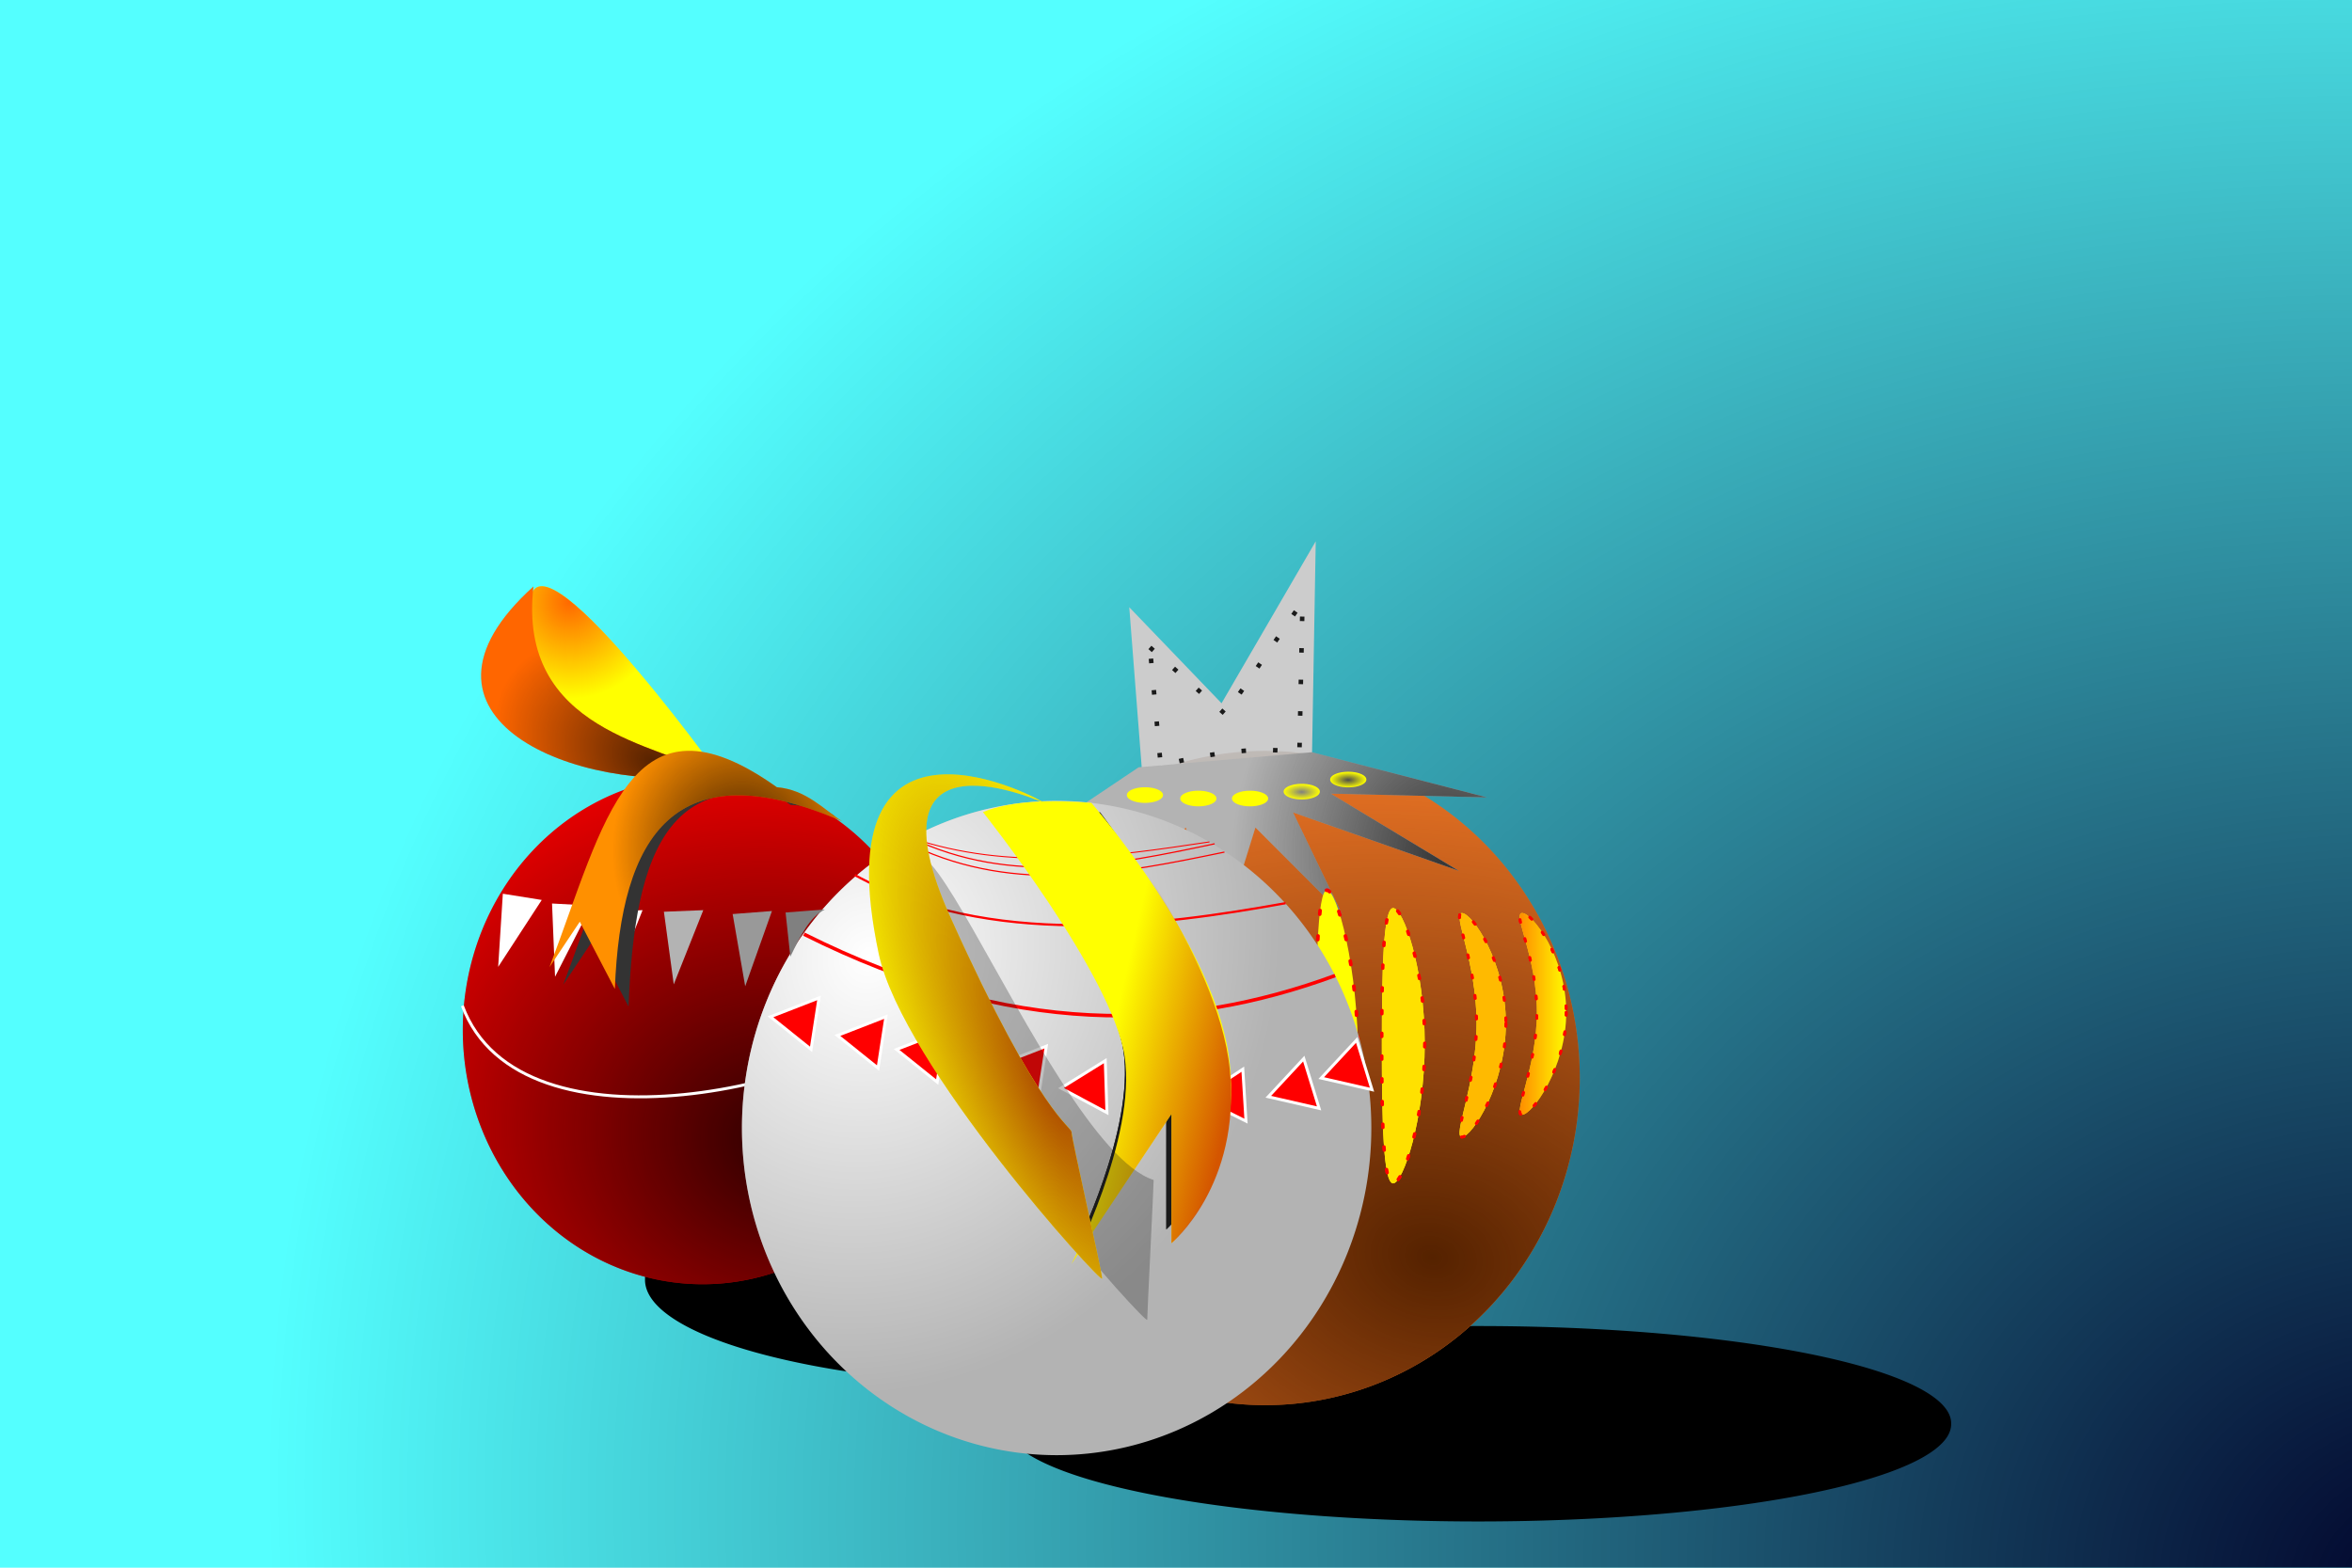 <?xml version="1.0" encoding="UTF-8" standalone="no"?>
<!-- Created with Inkscape (http://www.inkscape.org/) -->
<svg xmlns:inkscape="http://www.inkscape.org/namespaces/inkscape" xmlns:rdf="http://www.w3.org/1999/02/22-rdf-syntax-ns#" xmlns="http://www.w3.org/2000/svg" xmlns:sodipodi="http://sodipodi.sourceforge.net/DTD/sodipodi-0.dtd" xmlns:cc="http://creativecommons.org/ns#" xmlns:xlink="http://www.w3.org/1999/xlink" xmlns:dc="http://purl.org/dc/elements/1.1/" xmlns:svg="http://www.w3.org/2000/svg" xmlns:ns1="http://sozi.baierouge.fr" id="svg2" sodipodi:docname="Nuovo documento 1" viewBox="0 0 2400 1600" version="1.1" inkscape:version="0.48.3.1 r9886">
<defs id="defs4">
<radialGradient id="radialGradient3792" gradientUnits="userSpaceOnUse" cy="837.73" cx="456.37" gradientTransform="matrix(1.2 .473 -.517 1.31 338.19 -502.78)" r="321.12" inkscape:collect="always">
<stop id="stop3788" style="stop-color:#ffffff" offset="0"/>
<stop id="stop3790" style="stop-color:#ffffff;stop-opacity:0" offset="1"/>
</radialGradient>
<radialGradient id="radialGradient3804" gradientUnits="userSpaceOnUse" cy="1125.3" cx="815.14" gradientTransform="matrix(.355 -1.761 2.305 .465 -2068.2 2080.7)" r="321.12" inkscape:collect="always">
<stop id="stop3800" style="stop-color:#552200" offset="0"/>
<stop id="stop3802" style="stop-color:#552200;stop-opacity:0" offset="1"/>
</radialGradient>
<radialGradient id="radialGradient3814" gradientUnits="userSpaceOnUse" cy="1155.7" cx="821.46" gradientTransform="matrix(.383 -1.669 2.007 .442 -1878.2 1993.3)" r="321.12" inkscape:collect="always">
<stop id="stop3810" style="stop-color:#2b0000" offset="0"/>
<stop id="stop3812" style="stop-color:#2b0000;stop-opacity:0" offset="1"/>
</radialGradient>
<linearGradient id="linearGradient3872" y2="1039.1" gradientUnits="userSpaceOnUse" x2="1155.8" y1="1069.5" x1="1286.6" inkscape:collect="always">
<stop id="stop3823" style="stop-color:#d45500" offset="0"/>
<stop id="stop3825" style="stop-color:#d45500;stop-opacity:0" offset="1"/>
</linearGradient>
<filter id="filter3890" inkscape:collect="always">
<feGaussianBlur id="feGaussianBlur3892" stdDeviation="5.478" inkscape:collect="always"/>
</filter>
<radialGradient id="radialGradient3904" gradientUnits="userSpaceOnUse" cy="1166.2" cx="941.98" gradientTransform="matrix(-1.494 -3.45 1.2 -.519 1081 4960.4)" r="118.93" inkscape:collect="always">
<stop id="stop3900" style="stop-color:#aa4400" offset="0"/>
<stop id="stop3902" style="stop-color:#aa4400;stop-opacity:0" offset="1"/>
</radialGradient>
<filter id="filter3932" inkscape:collect="always">
<feGaussianBlur id="feGaussianBlur3934" stdDeviation="9.022" inkscape:collect="always"/>
</filter>
<radialGradient id="radialGradient3949" gradientUnits="userSpaceOnUse" cy="796.82" cx="666.6" gradientTransform="matrix(.462 -.887 1.277 .664 -658.33 840.46)" r="119.65" inkscape:collect="always">
<stop id="stop3945" style="stop-color:#552200" offset="0"/>
<stop id="stop3947" style="stop-color:#552200;stop-opacity:0" offset="1"/>
</radialGradient>
<radialGradient id="radialGradient3967" gradientUnits="userSpaceOnUse" cy="780.09" cx="680.92" gradientTransform="matrix(-.989 .146 -.15 -1.014 1371.8 1305.6)" r="96.631" inkscape:collect="always">
<stop id="stop3963" style="stop-color:#ff6800" offset="0"/>
<stop id="stop3965" style="stop-color:#ff6800;stop-opacity:0" offset="1"/>
</radialGradient>
<filter id="filter3997" inkscape:collect="always">
<feGaussianBlur id="feGaussianBlur3999" stdDeviation="7.807" inkscape:collect="always"/>
</filter>
<radialGradient id="radialGradient4009" gradientUnits="userSpaceOnUse" cy="898.68" cx="667.6" gradientTransform="matrix(-.154 -.988 .887 -.138 64.963 1656.8)" r="149.36" inkscape:collect="always">
<stop id="stop4005" style="stop-color:#2b1100" offset="0"/>
<stop id="stop4007" style="stop-color:#2b1100;stop-opacity:0" offset="1"/>
</radialGradient>
<radialGradient id="radialGradient4047" gradientUnits="userSpaceOnUse" cy="318.77" cx="1315.8" gradientTransform="matrix(-.026 -1 .874 -.023 1232.3 1648.5)" r="250.83" inkscape:collect="always">
<stop id="stop4043" style="stop-color:#333333" offset="0"/>
<stop id="stop4045" style="stop-color:#333333;stop-opacity:0" offset="1"/>
</radialGradient>
<radialGradient id="radialGradient4132" gradientUnits="userSpaceOnUse" cy="795.64" cx="1259.7" gradientTransform="matrix(1 0 0 .429 0 454.65)" r="18.461" inkscape:collect="always">
<stop id="stop4128" style="stop-color:#808080" offset="0"/>
<stop id="stop4130" style="stop-color:#808080;stop-opacity:0" offset="1"/>
</radialGradient>
<radialGradient id="radialGradient4140" gradientUnits="userSpaceOnUse" cy="795.64" cx="1259.7" gradientTransform="matrix(1 0 0 .429 0 454.65)" r="18.461" inkscape:collect="always">
<stop id="stop4136" style="stop-color:#4d4d4d" offset="0"/>
<stop id="stop4138" style="stop-color:#4d4d4d;stop-opacity:0" offset="1"/>
</radialGradient>
<linearGradient id="linearGradient4179" y2="1034.8" gradientUnits="userSpaceOnUse" x2="1599.7" y1="1034.8" x1="1549.4" inkscape:collect="always">
<stop id="stop4173" style="stop-color:#ff8a00" offset="0"/>
<stop id="stop4175" style="stop-color:#ff8a00;stop-opacity:0" offset="1"/>
</linearGradient>
<radialGradient id="radialGradient4195" gradientUnits="userSpaceOnUse" cy="2922.5" cx="1235.5" gradientTransform="matrix(.309 -1.518 1.791 .365 -3110.8 2446.1)" r="1229.2" inkscape:collect="always">
<stop id="stop4191" style="stop-color:#000028" offset="0"/>
<stop id="stop4193" style="stop-color:#000028;stop-opacity:0" offset="1"/>
</radialGradient>
<filter id="filter4252" height="2.116" width="1.157" y="-.558" x="-.078" inkscape:collect="always">
<feGaussianBlur id="feGaussianBlur4254" stdDeviation="31.475" inkscape:collect="always"/>
</filter>
</defs>
<sodipodi:namedview id="base" bordercolor="#666666" inkscape:pageshadow="2" inkscape:guide-bbox="true" pagecolor="#ffffff" inkscape:showpageshadow="false" inkscape:window-maximized="1" inkscape:zoom="0.3325" inkscape:window-x="0" inkscape:window-height="740" showgrid="false" borderopacity="1.0" inkscape:current-layer="layer10" inkscape:cx="1200" inkscape:cy="800" showguides="false" inkscape:window-y="0" inkscape:snap-global="false" inkscape:window-width="1280" inkscape:pageopacity="0.0" inkscape:document-units="px">
<sodipodi:guide id="guide2987" position="2424.366,0" orientation="0,1"/>
<sodipodi:guide id="guide2989" position="2496.672,1599.231" orientation="0,1"/>
<sodipodi:guide id="guide2991" position="2398.847,829.388" orientation="1,0"/>
<sodipodi:guide id="guide2993" position="-4.253,931.467" orientation="1,0"/>
<sodipodi:guide id="guide3765" position="1199.423,1042.052" orientation="1,0"/>
<sodipodi:guide id="guide3767" position="-327.502,799.615" orientation="0,1"/>
<sodipodi:guide id="guide3769" position="-267.956,1182.41" orientation="0,1"/>
<sodipodi:guide id="guide3771" position="-331.755,238.183" orientation="0,1"/>
<sodipodi:guide id="guide3773" position="1616.244,714.55" orientation="1,0"/>
<sodipodi:guide id="guide3794" position="2215.956,119.092" orientation="0,1"/>
</sodipodi:namedview>
<g id="layer2" inkscape:label="sfondo" inkscape:groupmode="layer">
<rect id="rect3782" style="stroke-width:0;fill:#54ffff" height="1658.8" width="2458.4" y="-24.751" x="-34.026"/>
</g>
<g id="layer9" inkscape:label="sfondo2" inkscape:groupmode="layer">
<rect id="rect4186" style="stroke-width:0;fill:url(#radialGradient4195)" height="1658.8" width="2458.4" y="-24.751" x="-34.026"/>
</g>
<g id="layer10" inkscape:label="ombre" inkscape:groupmode="layer">
<path id="path4198" sodipodi:rx="482.70676" sodipodi:ry="67.669174" style="filter:url(#filter4252);stroke-width:0;fill:#000000" sodipodi:type="arc" d="m2117.3 1445.1a482.71 67.669 0 1 1 -965.41 0 482.71 67.669 0 1 1 965.41 0z" transform="matrix(1 0 0 1.467 -126.32 -666.87)" sodipodi:cy="1445.1128" sodipodi:cx="1634.5864"/>
<path id="path4256" sodipodi:rx="482.70676" sodipodi:ry="67.669174" style="filter:url(#filter4252);stroke-width:0;fill:#000000" sodipodi:type="arc" d="m2117.3 1445.1a482.71 67.669 0 1 1 -965.41 0 482.71 67.669 0 1 1 965.41 0z" transform="matrix(.881 0 0 1.614 -356.64 -1026.7)" sodipodi:cy="1445.1128" sodipodi:cx="1634.5864"/>
</g>
<g id="layer1" inkscape:label="Livello 1" inkscape:groupmode="layer" transform="translate(0 547.64)">
<path id="path3775" sodipodi:rx="321.12219" sodipodi:ry="333.88199" style="stroke-width:0;fill:#ff0000" sodipodi:type="arc" d="m965.49 985.4a321.12 333.88 0 1 1 -642.24 0 321.12 333.88 0 1 1 642.24 0z" transform="matrix(.762 0 0 .777 225.93 -262.04)" sodipodi:cy="985.40192" sodipodi:cx="644.37097"/>
<path id="path3777" sodipodi:rx="321.12219" sodipodi:ry="333.88199" style="stroke-width:0;fill:#ff7f2a" sodipodi:type="arc" d="m965.49 985.4a321.12 333.88 0 1 1 -642.24 0 321.12 333.88 0 1 1 642.24 0z" transform="translate(646.5 -432.8)" sodipodi:cy="985.40192" sodipodi:cx="644.37097"/>
<path id="path4012" style="stroke-width:0;fill:#cccccc" inkscape:connector-curvature="0" d="m1152.3 72.092 94.183 98.027 96.105-165.3-3.844 221.04-172.99 19.221z"/>
<path id="path3796" sodipodi:rx="321.12219" sodipodi:ry="333.88199" style="stroke-width:0;fill:url(#radialGradient3804)" sodipodi:type="arc" d="m965.49 985.4a321.12 333.88 0 1 1 -642.24 0 321.12 333.88 0 1 1 642.24 0z" transform="translate(646.5 -432.8)" sodipodi:cy="985.40192" sodipodi:cx="644.37097"/>
<path id="path3806" sodipodi:rx="321.12219" sodipodi:ry="333.88199" style="stroke-width:0;fill:url(#radialGradient3814)" sodipodi:type="arc" d="m965.49 985.4a321.12 333.88 0 1 1 -642.24 0 321.12 333.88 0 1 1 642.24 0z" transform="matrix(.762 0 0 .777 225.93 -262.04)" sodipodi:cy="985.40192" sodipodi:cx="644.37097"/>
<path id="path4014" sodipodi:nodetypes="cccccccccccccc" style="stroke-width:0;fill:#b3b3b3" inkscape:connector-curvature="0" d="m1338.7 220.09 178.76 46.13-159.53-3.844 130.7 78.806-169.14-59.585 49.975 103.79-88.416-88.417-34.598 111.48-36.52-111.48-86.494 90.339 38.442-94.183-146.08 40.364 146.08-98.027z"/>
<path id="path4039" d="m1338.7 220.09 178.76 46.13-159.53-3.844 130.7 78.806-169.14-59.585 49.975 103.79-88.416-88.417-34.598 111.48-36.52-111.48-86.494 90.339 38.442-94.183-146.08 40.364 146.08-98.027z" sodipodi:nodetypes="cccccccccccccc" style="stroke-width:0;fill:url(#radialGradient4047)" inkscape:connector-curvature="0"/>
<path id="path4074" style="stroke:#ffffff;stroke-width:3;fill:none" d="m471.8 1026.5c59.463 159.7 386.41 82.64 467.04-1.589" sodipodi:nodetypes="cc" inkscape:connector-curvature="0" transform="translate(0 -547.64)"/>
<path id="path4149" sodipodi:nodetypes="sssss" style="stroke:#ff0000;stroke-linecap:round;stroke-dasharray:3.715, 22.293;stroke-width:3.716;fill:#ffff00" inkscape:connector-curvature="0" d="m1386 536.24c0 98.359-21.897 180.83-31.932 180.83s-11.422-80.247-11.422-178.61c0-98.359 1.387-177.58 11.422-177.58s31.932 76.996 31.932 175.36z"/>
<path id="path3779" sodipodi:rx="321.12219" sodipodi:ry="333.88199" style="stroke-width:0;fill:#b3b3b3" sodipodi:type="arc" d="m965.49 985.4a321.12 333.88 0 1 1 -642.24 0 321.12 333.88 0 1 1 642.24 0z" transform="translate(433.83 -381.76)" sodipodi:cy="985.40192" sodipodi:cx="644.37097"/>
<path id="path3784" sodipodi:rx="321.12219" sodipodi:ry="333.88199" style="stroke-width:0;fill:url(#radialGradient3792)" sodipodi:type="arc" d="m965.49 985.4a321.12 333.88 0 1 1 -642.24 0 321.12 333.88 0 1 1 642.24 0z" transform="translate(433.83 -381.76)" sodipodi:cy="985.40192" sodipodi:cx="644.37097"/>
<path id="path4037" sodipodi:nodetypes="cccccc" d="m1173.4 113.15 77.059 68.227 78.631-115.05-3.145 153.84c-40.882-5.405-79.592-1.717-141.54 13.378z" style="stroke:#1a1a1a;stroke-dasharray:4.6, 27.6;stroke-width:4.6;fill:#cccccc" inkscape:connector-curvature="0"/>
</g>
<g id="layer8" inkscape:label="motivocrem" inkscape:groupmode="layer">
<path id="path4104" sodipodi:rx="18.460625" sodipodi:ry="7.9116964" style="stroke-width:0;fill:#ffff00" sodipodi:type="arc" d="m1278.2 795.64a18.461 7.912 0 1 1 -36.921 0 18.461 7.912 0 1 1 36.921 0z" transform="translate(-91.424 15.823)" sodipodi:cy="795.64417" sodipodi:cx="1259.7179"/>
<path id="path4106" sodipodi:rx="18.460625" sodipodi:ry="7.9116964" style="stroke-width:0;fill:#ffff00" sodipodi:type="arc" d="m1278.2 795.64a18.461 7.912 0 1 1 -36.921 0 18.461 7.912 0 1 1 36.921 0z" transform="translate(-36.921 19.34)" sodipodi:cy="795.64417" sodipodi:cx="1259.7179"/>
<path id="path4108" sodipodi:rx="18.460625" sodipodi:ry="7.9116964" style="stroke-width:0;fill:#ffff00" sodipodi:type="arc" d="m1278.2 795.64a18.461 7.912 0 1 1 -36.921 0 18.461 7.912 0 1 1 36.921 0z" transform="translate(15.823 19.34)" sodipodi:cy="795.64417" sodipodi:cx="1259.7179"/>
<path id="path4110" sodipodi:rx="18.460625" sodipodi:ry="7.9116964" style="stroke-width:0;fill:#ffff00" sodipodi:type="arc" d="m1278.2 795.64a18.461 7.912 0 1 1 -36.921 0 18.461 7.912 0 1 1 36.921 0z" transform="translate(68.568 12.307)" sodipodi:cy="795.64417" sodipodi:cx="1259.7179"/>
<path id="path4112" sodipodi:rx="18.460625" sodipodi:ry="7.9116964" style="stroke-width:0;fill:#ffff00" sodipodi:type="arc" d="m1278.2 795.64a18.461 7.912 0 1 1 -36.921 0 18.461 7.912 0 1 1 36.921 0z" transform="translate(116.04 5.0178e-7)" sodipodi:cy="795.64417" sodipodi:cx="1259.7179"/>
<path id="path4114" sodipodi:rx="18.460625" sodipodi:ry="7.9116964" style="stroke-width:0;fill:url(#radialGradient4140)" sodipodi:type="arc" d="m1278.2 795.64a18.461 7.912 0 1 1 -36.921 0 18.461 7.912 0 1 1 36.921 0z" transform="translate(116.04 5.0178e-7)" sodipodi:cy="795.64417" sodipodi:cx="1259.7179"/>
<path id="path4124" sodipodi:rx="18.460625" sodipodi:ry="7.9116964" style="stroke-width:0;fill:url(#radialGradient4132)" sodipodi:type="arc" d="m1278.2 795.64a18.461 7.912 0 1 1 -36.921 0 18.461 7.912 0 1 1 36.921 0z" transform="translate(68.568 12.307)" sodipodi:cy="795.64417" sodipodi:cx="1259.7179"/>
<path id="path4142" sodipodi:nodetypes="sssss" style="stroke:#ff0000;stroke-linecap:round;stroke-dasharray:3, 18;stroke-width:3;fill:#ffff00" inkscape:connector-curvature="0" d="m1536.6 1044.4c0 63.115-34.637 116.04-44.833 116.04s14.944-52.923 14.944-116.04c0-63.115-25.14-112.52-14.944-112.52s44.833 49.407 44.833 112.52z"/>
<path id="path4145" d="m1598.2 1033.2c0 56.845-34.746 104.51-44.974 104.51s14.991-47.665 14.991-104.51-25.219-101.34-14.991-101.34 44.974 44.498 44.974 101.34z" sodipodi:nodetypes="sssss" style="stroke:#ff0000;stroke-linecap:round;stroke-dasharray:2.852, 17.109;stroke-width:2.852;fill:#ffff00" inkscape:connector-curvature="0"/>
<path id="path4147" d="m1453.8 1065.1c0 77.593-22.099 142.66-32.227 142.66-10.127 0-11.528-63.305-11.528-140.9 0-77.593 1.4-140.09 11.528-140.09s32.227 60.74 32.227 138.33z" sodipodi:nodetypes="sssss" style="stroke:#ff0000;stroke-linecap:round;stroke-dasharray:3.315, 19.891;stroke-width:3.315;fill:#ffff00" inkscape:connector-curvature="0"/>
<path id="path4169" sodipodi:nodetypes="sssss" style="stroke:#ff0000;stroke-linecap:round;stroke-dasharray:2.852, 17.109;stroke-width:2.852;fill:url(#linearGradient4179)" inkscape:connector-curvature="0" d="m1598.2 1033.2c0 56.845-34.746 104.51-44.974 104.51s14.991-47.665 14.991-104.51-25.219-101.34-14.991-101.34 44.974 44.498 44.974 101.34z"/>
<path id="path4181" d="m1536.6 1044.4c0 63.115-34.637 116.04-44.833 116.04s14.944-52.923 14.944-116.04c0-63.115-25.14-112.52-14.944-112.52s44.833 49.407 44.833 112.52z" sodipodi:nodetypes="sssss" style="stroke:#ff0000;stroke-linecap:round;stroke-dasharray:3, 18;stroke-width:3;fill:#ffba00" inkscape:connector-curvature="0"/>
<path id="path4183" sodipodi:nodetypes="sssss" style="stroke:#ff0000;stroke-linecap:round;stroke-dasharray:3.315, 19.891;stroke-width:3.315;fill:#ffe100" inkscape:connector-curvature="0" d="m1453.8 1065.1c0 77.593-22.099 142.66-32.227 142.66-10.127 0-11.528-63.305-11.528-140.9 0-77.593 1.4-140.09 11.528-140.09s32.227 60.74 32.227 138.33z"/>
</g>
<g id="layer7" inkscape:label="motivobianco" inkscape:groupmode="layer">
<path id="path4077" style="stroke:#ffffff;stroke-width:3;fill:#ff0000" sodipodi:type="star" sodipodi:sides="3" inkscape:transform-center-x="5.5599525" sodipodi:r1="30.680147" sodipodi:r2="15.340075" inkscape:transform-center-y="2.3334503" sodipodi:arg1="1.199905" sodipodi:arg2="2.2471026" inkscape:randomized="0" sodipodi:cy="1042.4163" sodipodi:cx="816.51874" inkscape:rounded="0" inkscape:flatsided="false" d="m827.64 1071-20.722-16.63-20.722-16.63 24.763-9.63 24.763-9.63-4.042 26.261z"/>
<path id="path4079" sodipodi:r2="15.340075" style="stroke:#ffffff;stroke-width:3;fill:#ff0000" sodipodi:type="star" d="m827.64 1071-20.722-16.63-20.722-16.63 24.763-9.63 24.763-9.63-4.042 26.261z" sodipodi:r1="30.680147" inkscape:transform-center-x="5.5599525" inkscape:transform-center-y="2.3334503" sodipodi:arg1="1.199905" sodipodi:arg2="2.2471026" inkscape:randomized="0" transform="translate(68.308 19.063)" sodipodi:cy="1042.4163" sodipodi:cx="816.51874" inkscape:rounded="0" inkscape:flatsided="false" sodipodi:sides="3"/>
<path id="path4081" style="stroke:#ffffff;stroke-width:3;fill:#ff0000" sodipodi:type="star" sodipodi:sides="3" inkscape:transform-center-x="5.5599525" sodipodi:r1="30.680147" sodipodi:r2="15.340075" inkscape:transform-center-y="2.3334503" transform="translate(128.67 33.36)" sodipodi:arg2="2.2471026" sodipodi:arg1="1.199905" inkscape:randomized="0" sodipodi:cy="1042.4163" sodipodi:cx="816.51874" inkscape:rounded="0" inkscape:flatsided="false" d="m827.64 1071-20.722-16.63-20.722-16.63 24.763-9.63 24.763-9.63-4.042 26.261z"/>
<path id="path4083" sodipodi:r2="15.340075" style="stroke:#ffffff;stroke-width:3;fill:#ff0000" sodipodi:type="star" d="m827.64 1071-20.722-16.63-20.722-16.63 24.763-9.63 24.763-9.63-4.042 26.261z" sodipodi:r1="30.680147" inkscape:transform-center-x="5.5599525" inkscape:transform-center-y="2.3334503" sodipodi:arg1="1.199905" sodipodi:arg2="2.2471026" inkscape:randomized="0" transform="translate(231.93 49.245)" sodipodi:cy="1042.4163" sodipodi:cx="816.51874" inkscape:rounded="0" inkscape:flatsided="false" sodipodi:sides="3"/>
<path id="path4085" style="stroke:#ffffff;stroke-width:3;fill:#ff0000" sodipodi:type="star" sodipodi:sides="3" inkscape:transform-center-x="7.2315801" sodipodi:r1="30.680147" sodipodi:r2="15.340075" inkscape:transform-center-y="-0.50154723" transform="matrix(.983 -.184 .184 .983 118.89 235.11)" sodipodi:arg2="2.2471026" sodipodi:arg1="1.199905" inkscape:randomized="0" sodipodi:cy="1042.4163" sodipodi:cx="816.51874" inkscape:rounded="0" inkscape:flatsided="false" d="m827.64 1071-20.722-16.63-20.722-16.63 24.763-9.63 24.763-9.63-4.042 26.261z"/>
<path id="path4087" sodipodi:r2="15.340075" style="stroke:#ffffff;stroke-width:3;fill:#ff0000" sodipodi:type="star" d="m827.64 1071-20.722-16.63-20.722-16.63 24.763-9.63 24.763-9.63-4.042 26.261z" sodipodi:r1="30.680147" inkscape:transform-center-x="6.8430601" inkscape:transform-center-y="-0.93833476" sodipodi:arg1="1.199905" sodipodi:arg2="2.2471026" inkscape:randomized="0" transform="matrix(.977 -.212 .212 .977 235.76 273.35)" sodipodi:cy="1042.4163" sodipodi:cx="816.51874" inkscape:rounded="0" inkscape:flatsided="false" sodipodi:sides="3"/>
<path id="path4089" style="stroke:#ffffff;stroke-width:3;fill:#ff0000" sodipodi:type="star" sodipodi:sides="3" inkscape:transform-center-x="3.4303154" sodipodi:r1="30.680147" sodipodi:r2="15.340075" inkscape:transform-center-y="-4.505079" transform="matrix(.9 -.436 .436 .9 134.17 528.17)" sodipodi:arg2="2.2471026" sodipodi:arg1="1.199905" inkscape:randomized="0" sodipodi:cy="1042.4163" sodipodi:cx="816.51874" inkscape:rounded="0" inkscape:flatsided="false" d="m827.64 1071-20.722-16.63-20.722-16.63 24.763-9.63 24.763-9.63-4.042 26.261z"/>
<path id="path4091" sodipodi:r2="15.340075" style="stroke:#ffffff;stroke-width:3;fill:#ff0000" sodipodi:type="star" d="m827.64 1071-20.722-16.63-20.722-16.63 24.763-9.63 24.763-9.63-4.042 26.261z" sodipodi:r1="30.680147" inkscape:transform-center-x="3.4303154" inkscape:transform-center-y="-4.505079" sodipodi:arg1="1.199905" sodipodi:arg2="2.2471026" inkscape:randomized="0" transform="matrix(.9 -.436 .436 .9 188.18 509.11)" sodipodi:cy="1042.4163" sodipodi:cx="816.51874" inkscape:rounded="0" inkscape:flatsided="false" sodipodi:sides="3"/>
<path id="path4093" sodipodi:nodetypes="cc" style="stroke:#ff0000;stroke-width:1px;fill:none" inkscape:connector-curvature="0" d="m929.31 854.97c101.14 34.46 203.73 19.512 304.87 4.282"/>
<path id="path4095" sodipodi:nodetypes="cc" style="stroke:#ff0000;stroke-width:2.3;fill:none" inkscape:connector-curvature="0" d="m872.27 893.09c136.89 74.891 310.42 52.028 439.56 28.699"/>
<path id="path4097" sodipodi:nodetypes="cc" style="stroke:#ff0000;stroke-width:3.6;fill:none" inkscape:connector-curvature="0" d="m820.35 953.41c211.69 105.98 385.52 99.792 542.03 42.286"/>
<path id="path4099" d="m929.41 855.07c102.86 49.274 207.19 27.9 310.04 6.123" sodipodi:nodetypes="cc" style="stroke:#ff0000;stroke-width:1.206px;fill:none" inkscape:connector-curvature="0"/>
<path id="path4101" sodipodi:nodetypes="cc" style="stroke:#ff0000;stroke-width:1.219px;fill:none" inkscape:connector-curvature="0" d="m932.49 863.53c105.15 49.253 211.8 27.888 316.95 6.12"/>
</g>
<g id="layer6" inkscape:label="motivorosso" inkscape:groupmode="layer">
<path id="path4050" style="stroke-width:0;fill:#ffffff" inkscape:connector-curvature="0" d="m513.1 912.15 39.714 6.354-44.48 68.308z"/>
<path id="path4052" d="m563.3 922.13 40.161 2.162-37.084 72.589z" style="stroke-width:0;fill:#ffffff" inkscape:connector-curvature="0"/>
<path id="path4054" style="stroke-width:0;fill:#ffffff" inkscape:connector-curvature="0" d="m615.49 930.53 40.187-1.604-30.132 75.74z"/>
<path id="path4056" d="m677.45 930.53 40.187-1.604-30.132 75.74z" style="stroke-width:0;fill:#b3b3b3" inkscape:connector-curvature="0"/>
<path id="path4058" style="stroke-width:0;fill:#999999" inkscape:connector-curvature="0" d="m747.6 932.89 40.1-3.096-27.298 76.807z"/>
<path id="path4072" sodipodi:nodetypes="cccc" d="m801.61 931.3 40.1-3.096c-15.775 8.122-24.13 25.433-35.241 48.212z" style="stroke-width:0;fill:#808080" inkscape:connector-curvature="0"/>
</g>
<g id="layer3" inkscape:label="nastri" inkscape:groupmode="layer">
<g id="g3862" style="filter:url(#filter3890);fill:#1a1a1a" transform="matrix(.913 0 0 .953 83.345 42.05)">
<g id="g3864" style="fill:#1a1a1a">
<path id="path3866" d="m1019.9 832.52s132.1 165.81 144.57 249.51c12.472 83.706-54.325 211.74-54.325 211.74l102.08-153.12v131.85s71.393-64.345 59.546-182.89c-11.847-118.55-141.29-266.53-141.29-266.53-38.496-3.096-82.132-2.534-110.59 9.434z" sodipodi:nodetypes="czccczcc" style="stroke-width:0;fill:#1a1a1a" inkscape:connector-curvature="0"/>
<path id="path3868" sodipodi:nodetypes="czccczcc" style="stroke-width:0;fill:#1a1a1a" inkscape:connector-curvature="0" d="m1019.9 832.52s132.1 165.81 144.57 249.51c12.472 83.706-54.325 211.74-54.325 211.74l102.08-153.12v131.85s71.393-58.661 59.546-177.21-133.5-269.47-133.5-269.47c-38.496-3.096-89.915-5.274-118.37 6.694z"/>
</g>
</g>
<g id="g3857" transform="translate(-16.869 -3.677)">
<g id="g3829">
<path id="path3817" sodipodi:nodetypes="czccczcc" style="stroke-width:0;fill:#ffff00" inkscape:connector-curvature="0" d="m1019.9 832.52s132.1 165.81 144.57 249.51c12.472 83.706-54.325 211.74-54.325 211.74l102.08-153.12v131.85s71.393-64.345 59.546-182.89c-11.847-118.55-141.29-266.53-141.29-266.53-38.496-3.096-82.132-2.534-110.59 9.434z"/>
<path id="path3819" d="m1019.9 832.52s132.1 165.81 144.57 249.51c12.472 83.706-54.325 211.74-54.325 211.74l102.08-153.12v131.85s71.393-58.661 59.546-177.21-133.5-269.47-133.5-269.47c-38.496-3.096-89.915-5.274-118.37 6.694z" sodipodi:nodetypes="czccczcc" style="stroke-width:0;fill:url(#linearGradient3872)" inkscape:connector-curvature="0"/>
</g>
</g>
<g id="g3910" style="opacity:0.58;fill:#1a1a1a" transform="translate(46,42)">
<path id="path3914" d="m1131.2 1162.3c0 6.558-6.558 136.07-6.558 142.63 0 6.558-203.71-217.79-227.88-331.17-65.449-394.71 120.57 152.29 234.44 188.54z" sodipodi:nodetypes="cscc" style="opacity:0.69;filter:url(#filter3932);stroke-width:0;fill:#1a1a1a" inkscape:connector-curvature="0"/>
</g>
<g id="g3906">
<path id="path3894" d="m1065.6 819.63s-186.9-85.251-95.087 118.04c91.808 203.29 122.96 211.49 122.96 218.05 0 6.558 31.149 142.63 31.149 149.19 0 6.558-203.71-217.79-227.88-331.17-59.7-280.25 168.26-156.65 168.86-154.11z" sodipodi:nodetypes="cssssc" style="stroke-width:0;fill:#ffff00" inkscape:connector-curvature="0"/>
<path id="path3896" sodipodi:nodetypes="cssssc" style="stroke-width:0;fill:url(#radialGradient3904)" inkscape:connector-curvature="0" d="m1065.6 819.63s-186.9-85.251-95.087 118.04c91.808 203.29 122.96 211.49 122.96 218.05 0 6.558 31.149 142.63 31.149 149.19 0 6.558-203.71-217.79-227.88-331.17-59.7-280.25 168.26-156.65 168.86-154.11z"/>
</g>
</g>
<g id="layer4" inkscape:label="nastri2" inkscape:groupmode="layer">
<path id="path3937" sodipodi:nodetypes="csc" style="stroke-width:0;fill:#ffff00" inkscape:connector-curvature="0" d="m733.83 790.98c-0.007 0.01-207.53-288.57-192.48-159.4 18.358 157.58 192.44 159.41 192.48 159.4z"/>
<path id="path3959" d="m733.83 790.98c-0.007 0.01-207.53-288.57-192.48-159.4 18.358 157.58 192.44 159.41 192.48 159.4z" sodipodi:nodetypes="csc" style="stroke-width:0;fill:url(#radialGradient3967)" inkscape:connector-curvature="0"/>
<path id="path3939" sodipodi:nodetypes="ccc" style="stroke-width:0;fill:#ff6600" inkscape:connector-curvature="0" d="m730.18 791.19c-142.59 19.77-333.82-59-185.82-192.69-16.97 148.11 128.26 160.93 185.82 192.69z"/>
<path id="path3941" d="m730.18 791.19c-142.59 19.77-333.82-59-185.82-192.69-16.97 148.11 128.26 160.93 185.82 192.69z" sodipodi:nodetypes="ccc" style="stroke-width:0;fill:url(#radialGradient3949)" inkscape:connector-curvature="0"/>
<path id="path3971" d="m806.7 821.44c-149.54-106.43-175.54 34.89-232.01 183.66l30.934-46.402 35.768 68.636c6.091-157.22 40.284-268.22 210.74-194.31-18.691-11.922-15.1-8.994-45.435-11.6z" sodipodi:nodetypes="cccccc" style="filter:url(#filter3997);stroke-width:0;fill:#333333" inkscape:connector-curvature="0"/>
<path id="path3969" sodipodi:nodetypes="cccccc" style="stroke-width:0;fill:#ff9000" inkscape:connector-curvature="0" d="m792.7 803.44c-149.54-106.43-175.54 34.89-232.01 183.67l30.934-46.402 35.768 68.636c6.091-157.22 61.552-245.02 232.01-171.11-18.691-11.922-36.367-32.195-66.702-34.801z"/>
<path id="path4001" d="m792.7 803.44c-149.54-106.43-175.54 34.89-232.01 183.67l30.934-46.402 35.768 68.636c6.091-157.22 61.552-245.02 232.01-171.11-18.691-11.922-36.367-32.195-66.702-34.801z" sodipodi:nodetypes="cccccc" style="stroke-width:0;fill:url(#radialGradient4009)" inkscape:connector-curvature="0"/>
</g>
</svg>
